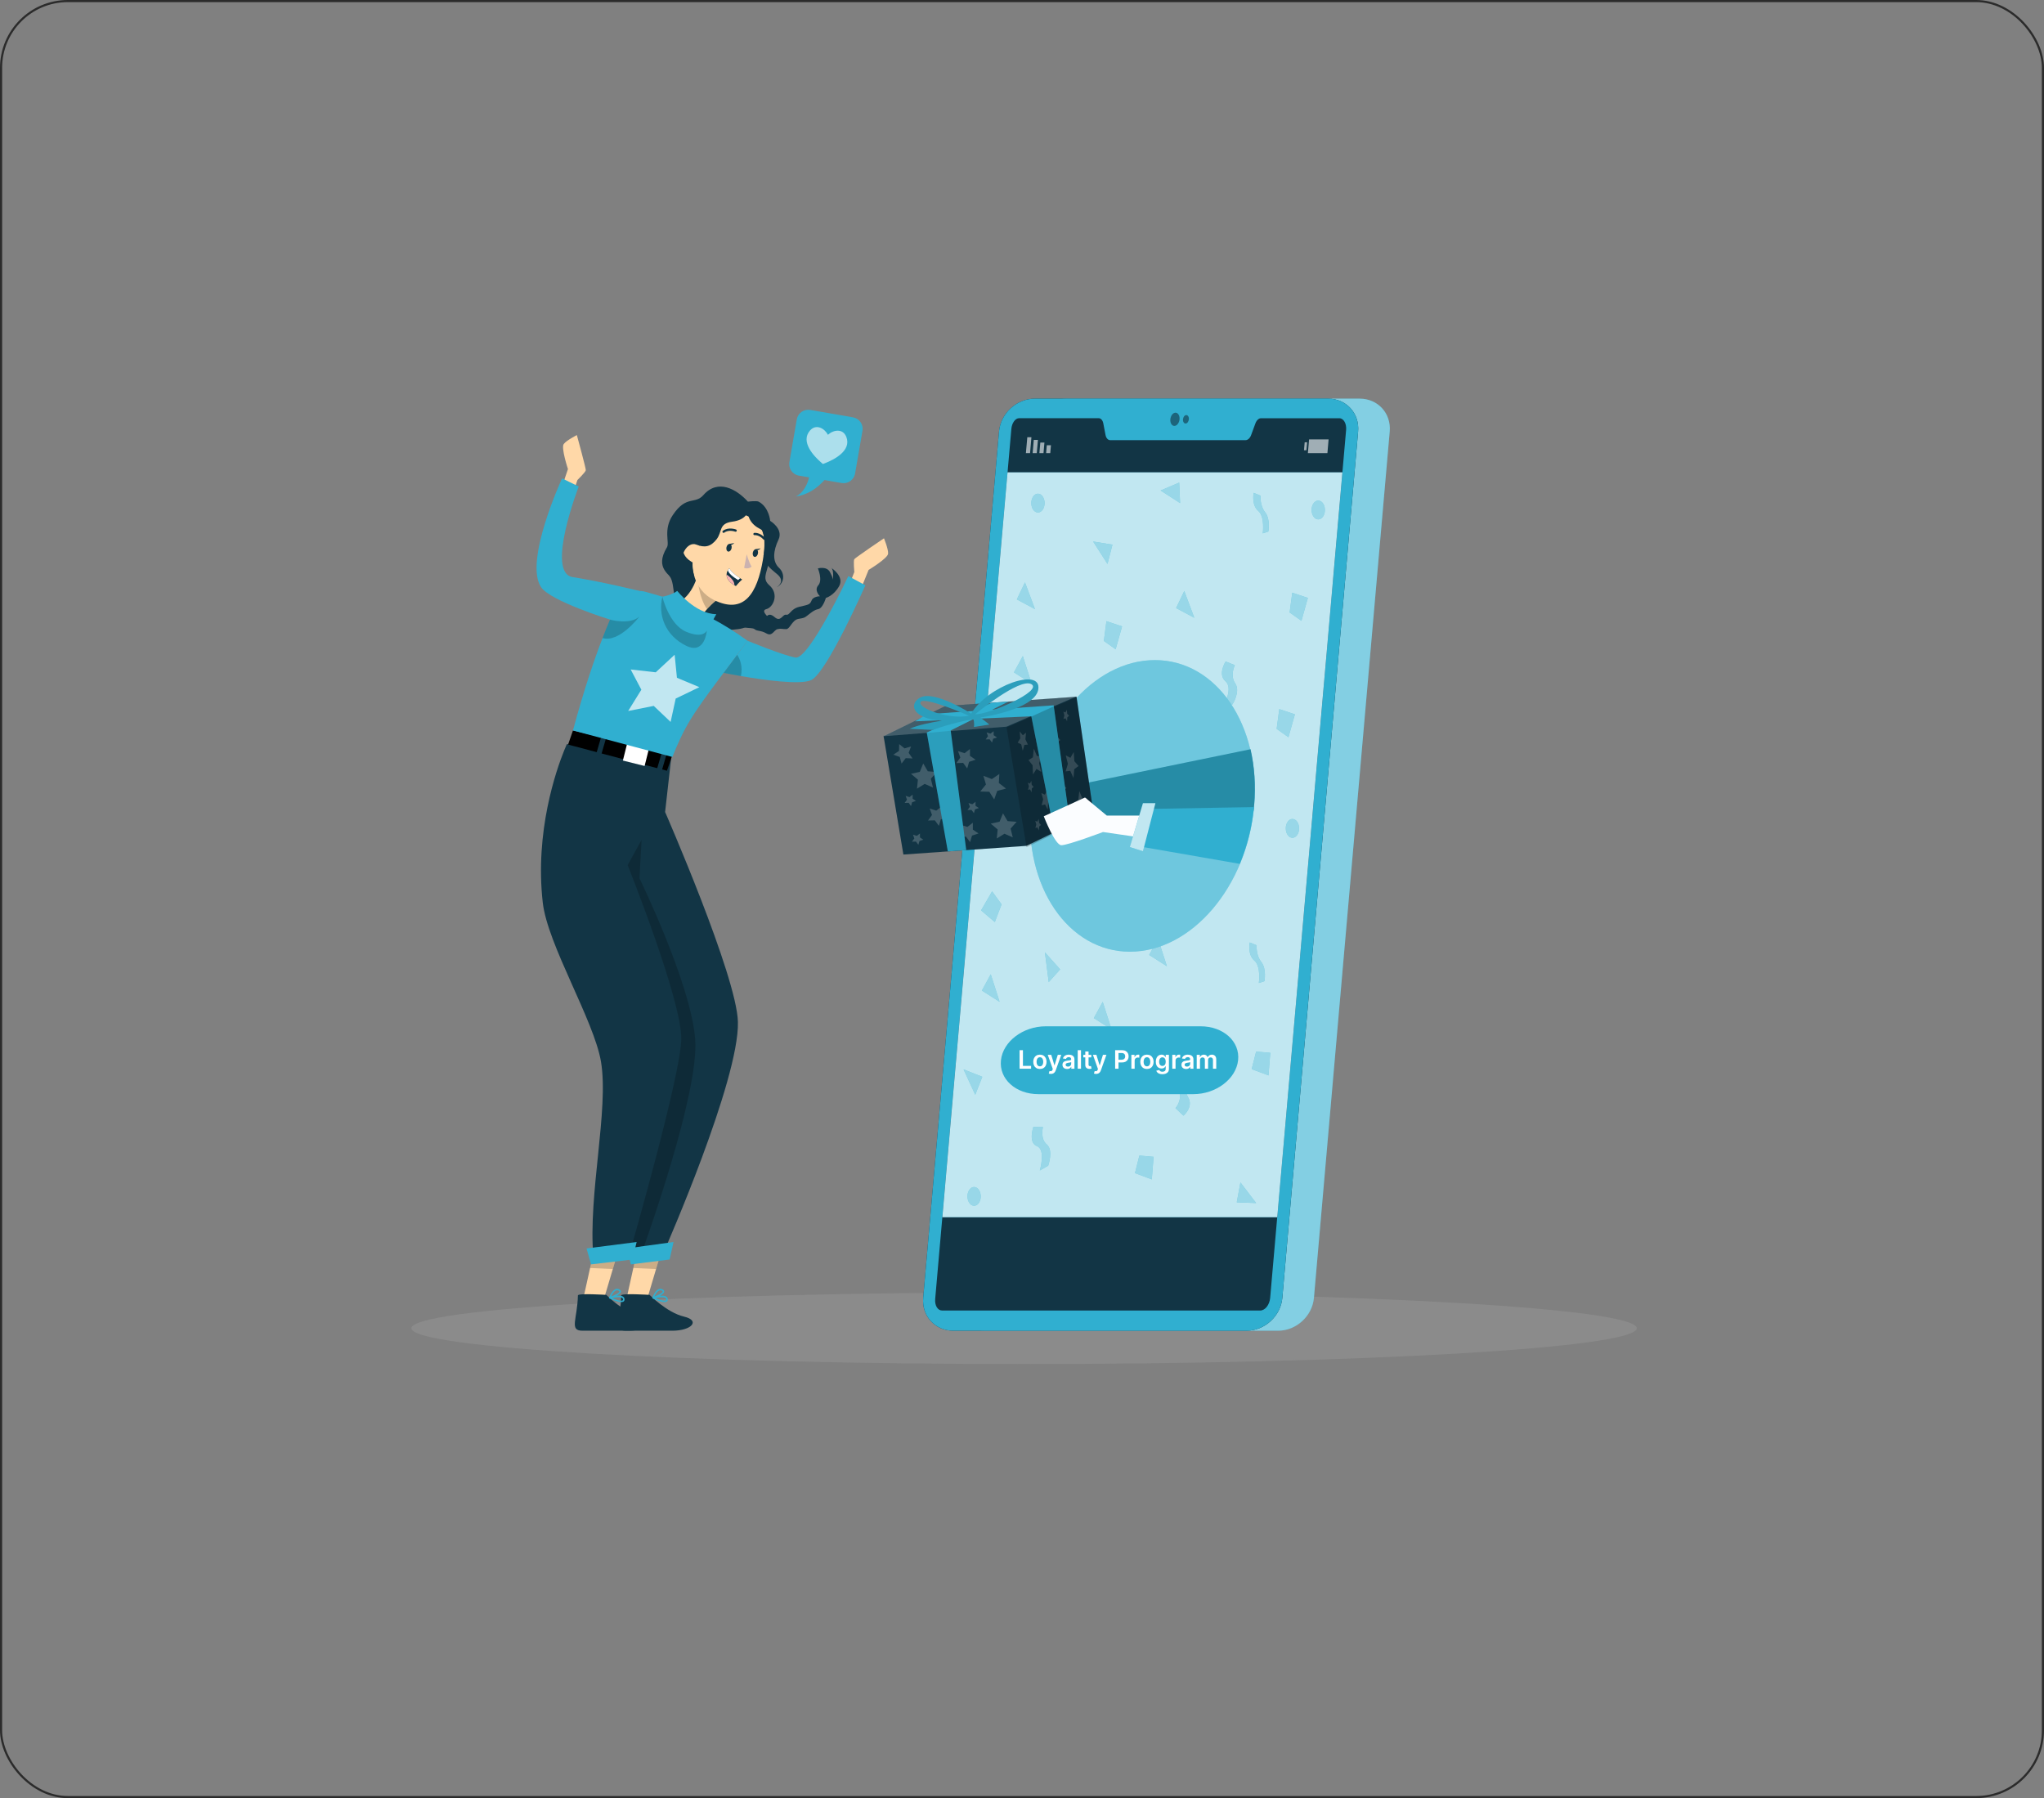 <svg xmlns="http://www.w3.org/2000/svg" width="482" height="424" viewBox="0 0 482 424" fill="none"><rect x="0" y="0" width="482" height="424" fill="#808080" stroke="none"/><rect x="0.25" y="0.25" width="481.5" height="423.5" rx="15.75" stroke="#2B2B2B" stroke-width="0.5"></rect><g clip-path="url(#clip0_3027_725)"><path d="M241.49 321.64C321.29 321.64 385.98 317.861 385.98 313.2C385.98 308.539 321.29 304.76 241.49 304.76C161.69 304.76 97 308.539 97 313.2C97 317.861 161.69 321.64 241.49 321.64Z" fill="#F1F7F9" fill-opacity="0.1"></path><path d="M201.139 98.405L191.069 96.662C189.573 96.403 188.149 97.406 187.89 98.902L186.147 108.973C185.888 110.469 186.891 111.892 188.388 112.151L198.458 113.894C199.955 114.153 201.378 113.15 201.637 111.654L203.38 101.583C203.639 100.087 202.636 98.664 201.139 98.405Z" fill="#30AFD0"></path><path opacity="0.6" d="M199.55 102.97C198.76 101 196.55 101.32 195.24 102.52C194.4 100.95 192.43 99.91 191.02 101.5C188.66 104.18 191.98 107.61 193.59 109.01C193.77 109.17 193.92 109.3 194.05 109.41C194.2 109.35 194.39 109.28 194.62 109.19C196.6 108.41 200.89 106.3 199.56 102.98L199.55 102.97Z" fill="white"></path><path d="M195.288 112.12C195.288 112.12 192.448 116.42 187.648 117.08C187.648 117.08 190.418 116.06 191.058 111.19L195.288 112.12Z" fill="#30AFD0"></path><path d="M198.699 141.83L201.459 134.89C201.459 134.89 201.209 132.21 201.459 131.85C201.709 131.49 208.449 126.93 208.449 126.93C208.449 126.93 209.489 129.43 209.429 130.54C209.369 131.65 204.829 134.38 204.829 134.38L202.079 141.18L198.699 141.82V141.83Z" fill="#FFD8A8"></path><path d="M204.069 138.01C204.069 138.01 195.029 158.59 191.299 160.36C188.739 161.57 179.989 160.33 174.729 159.42C172.309 159 170.629 158.66 170.629 158.66L173.829 154.39L176.299 151.1C176.299 151.1 184.419 154.46 187.569 155.05C190.709 155.64 200.049 135.85 200.049 135.85L204.069 138.01Z" fill="#30AFD0"></path><path opacity="0.2" d="M174.729 159.42C172.309 159 170.629 158.66 170.629 158.66L173.829 154.39C174.469 155.34 175.209 157.06 174.719 159.42H174.729Z" fill="black"></path><path d="M175.02 119.43C178.77 121.35 180.86 124.02 181.42 129.16C181.98 134.3 179.06 135.95 181.42 138.01C183.78 140.07 182.36 143.22 180.71 143.63C179.06 144.04 181.86 146.11 181.86 146.11L180.71 146.93C180.71 146.93 180.97 147.75 178.76 146.93C176.55 146.11 177.51 147.94 174.01 148.35C170.51 148.76 163.86 149.36 161.07 146.11C158.28 142.86 159.42 137.88 157.9 135.84C156.38 133.8 159.99 122.69 164.44 120.25C168.89 117.81 175.02 119.43 175.02 119.43Z" fill="#123545"></path><path d="M133.75 120.25L136.17 113.18C136.17 113.18 138.1 111.31 138.14 110.87C138.18 110.43 136.03 102.59 136.03 102.59C136.03 102.59 133.62 103.81 132.94 104.69C132.26 105.57 133.93 110.6 133.93 110.6L131.59 117.56L133.74 120.25H133.75Z" fill="#FFD8A8"></path><path d="M152.799 305.67H147.869L149.379 298.85L150.779 292.6L156.949 291.66L154.759 299.07L152.799 305.67Z" fill="#FFD8A8"></path><path opacity="0.2" d="M154.7 299.23L149.34 298.99L150.76 292.67L156.94 291.69L154.7 299.23Z" fill="black"></path><path d="M142.6 305.67H137.67L139.18 298.85L140.58 292.6L146.75 291.66L144.56 299.07L142.6 305.67Z" fill="#FFD8A8"></path><path opacity="0.2" d="M144.499 299.23L139.139 298.99L140.549 292.67L146.739 291.69L144.499 299.23Z" fill="black"></path><path d="M133.68 175.47C133.68 175.47 133.43 176 133.03 176.98C131.18 181.56 126.09 196.04 127.99 212.82C129.11 222.75 140.08 240.61 141.72 250.34C143.62 261.67 138.65 281.64 139.92 296.3L147.76 296.99L150.12 295.5L156.84 294.5C156.84 294.5 174.33 254.73 174.01 240.98C173.76 230.18 156.84 191.47 156.84 191.47L158.45 177.16" fill="#123545"></path><path opacity="0.2" d="M151.36 295.32L150.13 295.5L148.12 296.77C149.4 292.3 160.45 253.63 160.65 245.12C160.87 236.08 148 203.99 148 203.99L151.3 198.03L150.8 207.1C150.8 207.1 162.98 232.06 163.94 245.12C164.87 257.65 152.38 292.5 151.36 295.32Z" fill="black"></path><path d="M146.489 305.45C146.499 304.91 153.179 305.33 153.179 305.33C153.179 305.33 157.289 309.51 161.279 310.45C165.269 311.39 163.039 313.78 158.579 313.78H147.549C144.379 313.78 146.359 311.08 146.489 305.45Z" fill="#123545"></path><path d="M153.92 306.2C153.92 306.2 153.88 306.18 153.86 306.16C153.86 306.16 153.84 306.13 153.83 306.11C153.83 306.11 153.82 306.07 153.82 306.05C153.82 306.05 153.82 306 153.83 305.98C153.86 305.9 154.42 304.35 155.32 303.98C155.61 303.86 155.9 303.87 156.18 304C156.48 304.14 156.63 304.33 156.62 304.56C156.6 304.91 156.12 305.26 155.58 305.55C156.14 305.5 156.72 305.51 157.08 305.71C157.27 305.82 157.39 305.97 157.44 306.16C157.54 306.56 157.41 306.77 157.28 306.87C157.14 306.98 156.93 307.03 156.69 307.03C155.76 307.03 154.27 306.35 153.92 306.18V306.2ZM154.53 306.09C155.51 306.51 156.74 306.87 157.05 306.62C157.08 306.6 157.16 306.53 157.09 306.27C157.07 306.17 157 306.1 156.9 306.04C156.72 305.93 156.43 305.89 156.11 305.89C155.6 305.89 154.98 305.99 154.52 306.1L154.53 306.09ZM155.45 304.3C154.93 304.52 154.51 305.28 154.31 305.73C155.3 305.35 156.25 304.84 156.27 304.54C156.27 304.45 156.12 304.36 156.03 304.32C155.93 304.27 155.82 304.25 155.72 304.25C155.63 304.25 155.54 304.27 155.45 304.31V304.3Z" fill="#30AFD0"></path><path d="M147.76 294.38L158.83 292.87L157.9 296.99L148.77 298.14L147.76 294.38Z" fill="#30AFD0"></path><path d="M136.28 305.45C136.29 304.91 142.97 305.33 142.97 305.33C142.97 305.33 147.08 309.51 151.07 310.45C155.06 311.39 152.83 313.78 148.37 313.78H137.34C134.17 313.78 136.15 311.08 136.28 305.45Z" fill="#123545"></path><path d="M143.719 306.2C143.719 306.2 143.679 306.18 143.659 306.16C143.659 306.16 143.639 306.13 143.629 306.11C143.629 306.11 143.619 306.07 143.619 306.05C143.619 306.05 143.619 306 143.629 305.98C143.659 305.9 144.219 304.35 145.119 303.98C145.409 303.86 145.699 303.87 145.979 304C146.279 304.14 146.429 304.33 146.419 304.56C146.399 304.91 145.919 305.26 145.379 305.55C145.939 305.5 146.519 305.51 146.879 305.71C147.069 305.82 147.189 305.97 147.239 306.16C147.339 306.56 147.209 306.77 147.079 306.87C146.939 306.98 146.729 307.03 146.489 307.03C145.559 307.03 144.069 306.35 143.719 306.18V306.2ZM144.329 306.09C145.309 306.51 146.539 306.87 146.849 306.62C146.879 306.6 146.959 306.53 146.889 306.27C146.869 306.17 146.799 306.1 146.699 306.04C146.519 305.93 146.229 305.89 145.909 305.89C145.399 305.89 144.779 305.99 144.319 306.1L144.329 306.09ZM145.249 304.3C144.729 304.52 144.309 305.28 144.109 305.73C145.099 305.35 146.049 304.84 146.069 304.54C146.069 304.45 145.919 304.36 145.829 304.32C145.729 304.27 145.619 304.25 145.519 304.25C145.429 304.25 145.339 304.27 145.249 304.31V304.3Z" fill="#30AFD0"></path><path d="M138.309 294.38L150.129 292.87L149.139 296.99L139.379 298.14L138.309 294.38Z" fill="#30AFD0"></path><path d="M135.109 172.25L133.959 175.57L157.269 181.74L158.639 177.8L135.109 172.25Z" fill="black"></path><path d="M143.092 173.456L141.949 173.123L140.247 178.96L141.389 179.293L143.092 173.456Z" fill="#123545"></path><path d="M152.977 176.738L147.855 175.455L146.883 179.335L152.005 180.618L152.977 176.738Z" fill="white"></path><path d="M157.502 176.764L156.359 176.431L154.656 182.267L155.798 182.601L157.502 176.764Z" fill="#123545"></path><path d="M176.299 151.1C175.289 152.42 174.349 153.66 173.479 154.84C170.079 159.39 167.659 162.61 165.809 165.21C163.279 168.78 161.819 171.17 160.409 174.18C159.809 175.45 159.209 176.85 158.549 178.49L135.109 172.24C137.759 162.43 140.169 155.42 142.089 150.45C142.739 148.78 143.329 147.34 143.849 146.11C144.369 144.87 144.829 143.84 145.209 142.98C145.219 142.94 145.249 142.89 145.269 142.84C146.449 140.19 149.409 138.79 152.219 139.55C153.899 140 155.879 140.58 157.699 141.2C161.099 142.46 164.399 143.96 167.599 145.68C170.629 147.27 173.529 149.09 176.309 151.11L176.299 151.1Z" fill="#30AFD0"></path><path d="M161.17 150.26C157.22 145.77 157.56 142.7 157.56 142.7C162.73 142.52 164.45 135.84 164.45 135.84L168.92 141.56C168 142.32 167.29 143.01 166.73 143.63C163.83 146.84 165.27 148.17 165.27 148.17C164.66 150.76 161.17 150.27 161.17 150.27V150.26Z" fill="#FFD8A8"></path><path opacity="0.2" d="M168.919 141.56C167.999 142.32 167.289 143.01 166.729 143.63C164.679 140.76 164.449 135.84 164.449 135.84L168.919 141.56Z" fill="black"></path><path d="M173.788 120.47C179.818 121.94 180.978 125.64 179.908 131.97C178.568 139.88 175.498 144.98 168.358 141.48C158.658 136.73 163.768 118.03 173.788 120.47Z" fill="#FFD8A8"></path><path d="M176.089 130.68C176.089 130.68 176.539 132.46 177.239 133.61C177.239 133.61 176.519 134.3 175.479 133.91L176.089 130.68Z" fill="#CBB2B0"></path><path d="M172.51 129.29C172.4 129.79 172.04 130.13 171.71 130.06C171.38 129.99 171.2 129.52 171.31 129.03C171.42 128.53 171.78 128.19 172.11 128.26C172.44 128.33 172.62 128.8 172.51 129.29Z" fill="#123545"></path><path d="M171.969 128.25L173.149 128.06C173.149 128.06 172.409 128.85 171.969 128.25Z" fill="#123545"></path><path d="M178.728 130.54C178.618 131.04 178.258 131.38 177.928 131.31C177.598 131.24 177.418 130.77 177.528 130.28C177.638 129.78 177.998 129.44 178.328 129.51C178.658 129.58 178.838 130.05 178.728 130.54Z" fill="#123545"></path><path d="M178.188 129.5L179.368 129.31C179.368 129.31 178.627 130.1 178.188 129.5Z" fill="#123545"></path><path d="M173.469 125.11C173.469 125.11 171.829 124.48 170.629 125.38" stroke="#123545" stroke-width="0.54" stroke-linecap="round" stroke-linejoin="round"></path><path d="M177.92 125.92C177.92 125.92 179.08 125.78 180.2 127" stroke="#123545" stroke-width="0.54" stroke-linecap="round" stroke-linejoin="round"></path><path d="M164.719 129.03C164.719 129.03 168.749 124.76 169.249 120.83C169.249 120.83 182.399 118.86 180.029 131.14C180.029 131.14 183.819 120.65 173.509 117.88C163.209 115.12 159.539 130.3 163.799 136.13C163.799 136.13 162.219 131.71 164.719 129.04V129.03Z" fill="#123545"></path><path d="M165.389 130.55C165.589 129.57 164.979 127.68 163.129 127.44C161.209 127.19 159.379 130.81 163.809 132.87C164.449 133.17 164.979 132.6 165.389 130.56V130.55Z" fill="#FFD8A8"></path><path d="M183.669 133.86C182.099 132.38 182.339 129.84 183.569 127.27C184.799 124.7 181.619 122.82 181.619 122.82C181.619 122.82 181.359 119.58 178.879 118.28C178.429 118.04 176.359 118.28 176.359 118.28C173.649 115.31 169.289 112.85 165.869 116.74C163.849 119.03 161.849 116.68 158.649 121.46C156.339 124.9 157.949 127.94 157.279 129.05C154.179 134.15 158.209 135.53 159.179 137.3C159.179 137.3 161.309 136.28 161.129 135.68C159.679 130.8 162.219 127.63 164.179 128.41C166.139 129.19 167.549 128.98 168.969 127.18C170.389 125.38 169.399 123.44 172.689 123.01C175.979 122.57 176.319 120.68 176.319 120.68C176.319 120.68 176.279 123.18 179.029 124.61C181.779 126.05 180.699 127.78 180.309 130.23C179.929 132.68 181.139 133.63 183.269 135.4C185.399 137.17 183.149 138.47 183.149 138.47C184.889 137.63 185.249 135.35 183.679 133.87L183.669 133.86Z" fill="#123545"></path><path d="M175.02 136.64C174.41 137.14 173.53 138.2 173.53 138.2C173.42 138.14 173.31 138.08 173.2 138.01C171.72 137.12 171.33 136.23 171.34 135.5C171.34 135.1 171.48 134.75 171.63 134.49C171.79 134.18 171.98 134 171.98 134C172.48 134.94 173.79 135.87 174.52 136.34C174.82 136.54 175.02 136.65 175.02 136.65V136.64Z" fill="#123545"></path><path d="M174.521 136.33L174.071 136.78C172.681 135.94 171.821 135.17 171.641 134.49C171.801 134.18 171.991 134 171.991 134C172.491 134.94 173.801 135.87 174.531 136.34L174.521 136.33Z" fill="white"></path><path d="M173.2 138C171.72 137.11 171.33 136.22 171.34 135.49C171.83 135.81 172.39 136.25 172.78 136.8C173.08 137.22 173.18 137.63 173.19 138H173.2Z" fill="#F7B1B3"></path><path d="M159.71 139.34C159.71 139.34 163.93 144.73 168.91 144.83C168.91 144.83 166.43 148.86 167.22 150.92C167.22 150.92 164.08 154.16 159.75 151.31C155.43 148.46 154.74 140.89 154.74 140.89C154.74 140.89 157.84 140.73 159.71 139.33V139.34Z" fill="#30AFD0"></path><path d="M150.8 139.34C150.8 139.34 141.55 137.08 135.07 136.09C128.58 135.1 136.47 114.72 136.47 114.72L132.54 112.8C132.54 112.8 123.5 132.35 127.59 138.45C129.81 141.76 143.85 146.1 143.85 146.1L150.8 139.33V139.34Z" fill="#30AFD0"></path><path d="M180.709 145.52C180.709 145.52 181.209 144.24 182.669 145.52C184.129 146.8 184.519 144.78 185.399 144.95C186.279 145.12 186.379 143.58 188.539 143.07C190.699 142.57 190.999 142.57 191.389 141.58C191.779 140.6 193.359 140.6 193.359 140.6C193.359 140.6 191.889 139.23 192.969 138C194.049 136.77 192.869 134.03 192.869 134.03C192.869 134.03 194.929 133.43 195.719 134.9C196.509 136.37 196.409 136.77 196.409 136.77C196.409 136.77 196.699 134.38 196.019 133.9C196.019 133.9 199.159 135.88 197.889 138.19C196.609 140.5 194.749 140.99 194.749 140.99C194.749 140.99 194.059 143.4 192.979 143.62C191.899 143.84 191.209 144.53 190.419 145.12C189.629 145.71 189.729 145.68 188.259 145.94C186.789 146.2 186.289 148.33 185.409 148.35C184.529 148.37 184.229 148.14 183.349 148.35C182.469 148.56 182.129 150.16 180.729 149.36C179.329 148.56 178.599 148.92 177.929 148.35C177.259 147.78 174.139 148.56 174.029 146.6C173.919 144.63 178.989 143.36 180.729 145.52H180.709Z" fill="#123545"></path><path opacity="0.2" d="M150.78 145.38C150.53 145.72 145.91 151.63 142.08 150.45C142.73 148.78 143.32 147.34 143.84 146.11C143.84 146.11 148.56 147.42 150.78 145.38Z" fill="black"></path><path opacity="0.2" d="M156.199 140.71C156.199 140.71 157.739 147.28 161.829 148.98C165.919 150.68 166.679 148.68 166.679 148.68C166.679 148.68 166.269 154.44 161.829 152.28C156.939 149.91 155.119 145.11 156.199 140.71Z" fill="black"></path><path opacity="0.7" d="M158.139 170.23L154.159 166.45L148.129 167.65L151.239 162.63L148.719 157.86L154.629 158.53L159.089 154.39L159.629 159.82L164.919 162.03L159.339 164.72L158.139 170.23Z" fill="white"></path><path d="M301.412 313.78H232.232C227.952 313.78 224.782 310.31 225.162 306.03L243.032 101.75C243.402 97.47 247.182 94 251.462 94H320.642C324.922 94 328.092 97.47 327.712 101.75L309.842 306.03C309.472 310.31 305.692 313.78 301.412 313.78Z" fill="#30AFD0"></path><path opacity="0.4" d="M301.412 313.78H232.232C227.952 313.78 224.782 310.31 225.162 306.03L243.032 101.75C243.402 97.47 247.182 94 251.462 94H320.642C324.922 94 328.092 97.47 327.712 101.75L309.842 306.03C309.472 310.31 305.692 313.78 301.412 313.78Z" fill="white"></path><path d="M293.951 313.78H224.771C220.491 313.78 217.321 310.31 217.701 306.03L235.581 101.75C235.951 97.47 239.731 94 244.011 94H313.191C317.471 94 320.641 97.47 320.261 101.75L302.391 306.03C302.021 310.31 298.241 313.78 293.961 313.78H293.951Z" fill="#123545"></path><path d="M293.951 313.78H224.771C220.491 313.78 217.321 310.31 217.701 306.03L235.581 101.75C235.951 97.47 239.731 94 244.011 94H313.191C317.471 94 320.641 97.47 320.261 101.75L302.391 306.03C302.021 310.31 298.241 313.78 293.961 313.78H293.951Z" fill="#30AFD0"></path><path d="M317.431 101.36L299.521 306.03C299.371 307.71 298.321 309.02 297.151 309.02H222.171C221.101 309.02 220.391 307.82 220.531 306.27L238.491 101.12C238.611 99.78 239.391 98.61 240.321 98.61H259.071C259.601 98.61 260.041 99.11 260.171 99.83L260.701 102.59C260.841 103.3 261.271 103.79 261.801 103.79H293.711C294.241 103.79 294.761 103.32 295.021 102.61L296.041 99.84C296.301 99.12 296.821 98.62 297.351 98.62H315.831C316.851 98.62 317.561 99.9 317.431 101.38V101.36Z" fill="#123545"></path><path d="M316.55 111.39L301.19 287.01H222.23L237.59 111.39H316.55Z" fill="#30AFD0"></path><path opacity="0.6" d="M246.689 106.85H247.659L247.829 104.98H246.849L246.689 106.85Z" fill="white"></path><path opacity="0.6" d="M245.1 106.85H246.07L246.29 104.35H245.32L245.1 106.85Z" fill="white"></path><path opacity="0.6" d="M243.51 106.85H244.48L244.76 103.72H243.78L243.51 106.85Z" fill="white"></path><path opacity="0.6" d="M241.92 106.85H242.9L243.22 103.1H242.25L241.92 106.85Z" fill="white"></path><path opacity="0.6" d="M308.07 106.17H307.5L307.66 104.29H308.24L308.07 106.17Z" fill="white"></path><path opacity="0.6" d="M308.41 106.85H313.02L313.3 103.61H308.7L308.41 106.85Z" fill="white"></path><path opacity="0.6" d="M278.15 98.87C278.07 99.73 277.53 100.43 276.93 100.43C276.33 100.43 275.91 99.73 275.98 98.87C276.06 98.01 276.6 97.31 277.2 97.31C277.8 97.31 278.22 98.01 278.15 98.87Z" fill="#123545"></path><path opacity="0.6" d="M280.351 98.87C280.301 99.42 279.951 99.87 279.571 99.87C279.191 99.87 278.911 99.42 278.961 98.87C279.011 98.32 279.361 97.87 279.741 97.87C280.121 97.87 280.401 98.32 280.351 98.87Z" fill="#123545"></path><path opacity="0.7" d="M316.551 111.39L314.421 135.75L314.061 139.96L312.351 159.48L312.081 162.51L309.661 190.18L309.401 193.21L307.071 219.78L306.741 223.6L301.191 287H222.221L237.591 111.39H316.551Z" fill="white"></path><path d="M241.192 154.7L239.102 158.55L243.282 161.21L241.192 154.7Z" fill="#30AFD0"></path><path d="M247.3 231.58L250 228.58L246.4 224.55L247.3 231.58Z" fill="#30AFD0"></path><path d="M278.282 118.63L278.072 113.79L273.682 115.66L278.282 118.63Z" fill="#30AFD0"></path><path d="M233.631 229.73L231.541 233.57L235.721 236.23L233.631 229.73Z" fill="#30AFD0"></path><path d="M236.182 213.25L234.592 217.42L231.352 214.67L233.952 210.18L236.182 213.25Z" fill="#30AFD0"></path><path d="M268.681 272.48L272.031 272.78L271.611 278.1L267.641 276.62L268.681 272.48Z" fill="#30AFD0"></path><path d="M241.49 182.17L243.58 182.76C243.58 182.76 240.44 185.72 241.91 188.08C243.37 190.44 240.86 192.51 240.86 192.51L238.98 190.74C238.98 190.74 240.65 188.97 239.82 186.6C238.99 184.23 241.49 182.17 241.49 182.17Z" fill="#30AFD0"></path><path d="M270.041 165.35L272.131 165.94C272.131 165.94 268.991 168.9 270.461 171.26C271.921 173.62 269.411 175.69 269.411 175.69L267.531 173.92C267.531 173.92 269.201 172.15 268.371 169.78C267.531 167.42 270.041 165.35 270.041 165.35Z" fill="#30AFD0"></path><path d="M241.701 137.32L239.781 141.34L244.061 143.63L241.701 137.32Z" fill="#30AFD0"></path><path d="M279.27 139.36L277.34 143.38L281.63 145.67L279.27 139.36Z" fill="#30AFD0"></path><path d="M261.161 132.98L262.331 128.43L257.771 127.69L261.161 132.98Z" fill="#30AFD0"></path><path d="M260.301 151.13L260.911 146.47L264.601 147.71L263.081 153.1L260.301 151.13Z" fill="#30AFD0"></path><path d="M304.111 144.42L304.731 139.76L308.411 140.99L306.891 146.39L304.111 144.42Z" fill="#30AFD0"></path><path d="M301.051 171.87L301.671 167.21L305.351 168.44L303.831 173.84L301.051 171.87Z" fill="#30AFD0"></path><path d="M290.651 166.1L288.531 166.43C288.531 166.43 290.881 162.27 288.981 160.64C287.081 159.02 289.021 155.97 289.021 155.97L291.191 156.85C291.191 156.85 289.981 159.26 291.281 161.15C292.581 163.04 290.641 166.09 290.641 166.09L290.651 166.1Z" fill="#30AFD0"></path><path d="M273.08 221.34L270.99 225.18L275.17 227.84L273.08 221.34Z" fill="#30AFD0"></path><path d="M260.031 236.23L257.941 240.07L262.121 242.73L260.031 236.23Z" fill="#30AFD0"></path><path d="M283.71 203.07L287.05 203.36L286.63 208.69L282.66 207.21L283.71 203.07Z" fill="#30AFD0"></path><path d="M296.21 247.96L299.55 248.25L299.13 253.58L295.16 252.1L296.21 247.96Z" fill="#30AFD0"></path><path d="M279.701 252.73L281.791 253.32C281.791 253.32 278.651 256.28 280.121 258.64C281.581 261 279.071 263.07 279.071 263.07L277.191 261.3C277.191 261.3 278.861 259.53 278.031 257.16C277.201 254.79 279.701 252.73 279.701 252.73Z" fill="#30AFD0"></path><path d="M298.162 231.36L296.852 231.79C296.852 231.79 297.412 227.85 295.782 226.49C294.142 225.13 294.702 222.23 294.702 222.23L296.342 222.9C296.342 222.9 296.112 225.17 297.422 226.82C298.732 228.47 298.172 231.36 298.172 231.36H298.162Z" fill="#30AFD0"></path><path d="M299.081 125.34L297.771 125.77C297.771 125.77 298.331 121.83 296.701 120.47C295.071 119.11 295.621 116.21 295.621 116.21L297.261 116.88C297.261 116.88 297.031 119.15 298.341 120.8C299.651 122.45 299.091 125.34 299.091 125.34H299.081Z" fill="#30AFD0"></path><path d="M247.18 274.87L245.2 276C245.2 276 246.67 271.09 244.53 270.26C242.39 269.43 243.68 265.74 243.68 265.74L245.94 265.76C245.94 265.76 245.23 268.54 246.85 269.87C248.47 271.2 247.18 274.87 247.18 274.87Z" fill="#30AFD0"></path><path d="M246.331 118.63C246.331 119.85 245.631 120.85 244.761 120.85C243.891 120.85 243.191 119.86 243.191 118.63C243.191 117.4 243.891 116.41 244.761 116.41C245.631 116.41 246.331 117.4 246.331 118.63Z" fill="#30AFD0"></path><path d="M263.691 203.89C263.691 205.11 262.991 206.11 262.121 206.11C261.251 206.11 260.551 205.12 260.551 203.89C260.551 202.66 261.251 201.67 262.121 201.67C262.991 201.67 263.691 202.66 263.691 203.89Z" fill="#30AFD0"></path><path d="M304.771 197.55C305.638 197.55 306.341 196.556 306.341 195.33C306.341 194.104 305.638 193.11 304.771 193.11C303.904 193.11 303.201 194.104 303.201 195.33C303.201 196.556 303.904 197.55 304.771 197.55Z" fill="#30AFD0"></path><path d="M312.431 120.25C312.431 121.47 311.731 122.47 310.861 122.47C309.991 122.47 309.291 121.48 309.291 120.25C309.291 119.02 309.991 118.03 310.861 118.03C311.731 118.03 312.431 119.02 312.431 120.25Z" fill="#30AFD0"></path><path d="M229.971 258.15L231.641 253.91L227.221 252.16L229.971 258.15Z" fill="#30AFD0"></path><path d="M292.511 278.82L291.641 283.51L296.221 283.68L292.511 278.82Z" fill="#30AFD0"></path><path d="M228.142 282.3C228.062 281.08 228.702 280 229.562 279.9C230.422 279.79 231.182 280.69 231.262 281.91C231.342 283.13 230.702 284.21 229.842 284.31C228.982 284.42 228.222 283.52 228.142 282.3Z" fill="#30AFD0"></path><g opacity="0.5"><path d="M241.192 154.7L239.102 158.55L243.282 161.21L241.192 154.7Z" fill="white"></path><path d="M247.3 231.58L250 228.58L246.4 224.55L247.3 231.58Z" fill="white"></path><path d="M278.282 118.63L278.072 113.79L273.682 115.66L278.282 118.63Z" fill="white"></path><path d="M233.631 229.73L231.541 233.57L235.721 236.23L233.631 229.73Z" fill="white"></path><path d="M236.182 213.25L234.592 217.42L231.352 214.67L233.952 210.18L236.182 213.25Z" fill="white"></path><path d="M268.681 272.48L272.031 272.78L271.611 278.1L267.641 276.62L268.681 272.48Z" fill="white"></path><path d="M241.49 182.17L243.58 182.76C243.58 182.76 240.44 185.72 241.91 188.08C243.37 190.44 240.86 192.51 240.86 192.51L238.98 190.74C238.98 190.74 240.65 188.97 239.82 186.6C238.99 184.23 241.49 182.17 241.49 182.17Z" fill="white"></path><path d="M270.041 165.35L272.131 165.94C272.131 165.94 268.991 168.9 270.461 171.26C271.921 173.62 269.411 175.69 269.411 175.69L267.531 173.92C267.531 173.92 269.201 172.15 268.371 169.78C267.531 167.42 270.041 165.35 270.041 165.35Z" fill="white"></path><path d="M241.701 137.32L239.781 141.34L244.061 143.63L241.701 137.32Z" fill="white"></path><path d="M279.27 139.36L277.34 143.38L281.63 145.67L279.27 139.36Z" fill="white"></path><path d="M261.161 132.98L262.331 128.43L257.771 127.69L261.161 132.98Z" fill="white"></path><path d="M260.301 151.13L260.911 146.47L264.601 147.71L263.081 153.1L260.301 151.13Z" fill="white"></path><path d="M304.111 144.42L304.731 139.76L308.411 140.99L306.891 146.39L304.111 144.42Z" fill="white"></path><path d="M301.051 171.87L301.671 167.21L305.351 168.44L303.831 173.84L301.051 171.87Z" fill="white"></path><path d="M290.651 166.1L288.531 166.43C288.531 166.43 290.881 162.27 288.981 160.64C287.081 159.02 289.021 155.97 289.021 155.97L291.191 156.85C291.191 156.85 289.981 159.26 291.281 161.15C292.581 163.04 290.641 166.09 290.641 166.09L290.651 166.1Z" fill="white"></path><path d="M273.08 221.34L270.99 225.18L275.17 227.84L273.08 221.34Z" fill="white"></path><path d="M260.031 236.23L257.941 240.07L262.121 242.73L260.031 236.23Z" fill="white"></path><path d="M283.71 203.07L287.05 203.36L286.63 208.69L282.66 207.21L283.71 203.07Z" fill="white"></path><path d="M296.21 247.96L299.55 248.25L299.13 253.58L295.16 252.1L296.21 247.96Z" fill="white"></path><path d="M279.701 252.73L281.791 253.32C281.791 253.32 278.651 256.28 280.121 258.64C281.581 261 279.071 263.07 279.071 263.07L277.191 261.3C277.191 261.3 278.861 259.53 278.031 257.16C277.201 254.79 279.701 252.73 279.701 252.73Z" fill="white"></path><path d="M298.162 231.36L296.852 231.79C296.852 231.79 297.412 227.85 295.782 226.49C294.142 225.13 294.702 222.23 294.702 222.23L296.342 222.9C296.342 222.9 296.112 225.17 297.422 226.82C298.732 228.47 298.172 231.36 298.172 231.36H298.162Z" fill="white"></path><path d="M299.081 125.34L297.771 125.77C297.771 125.77 298.331 121.83 296.701 120.47C295.071 119.11 295.621 116.21 295.621 116.21L297.261 116.88C297.261 116.88 297.031 119.15 298.341 120.8C299.651 122.45 299.091 125.34 299.091 125.34H299.081Z" fill="white"></path><path d="M247.18 274.87L245.2 276C245.2 276 246.67 271.09 244.53 270.26C242.39 269.43 243.68 265.74 243.68 265.74L245.94 265.76C245.94 265.76 245.23 268.54 246.85 269.87C248.47 271.2 247.18 274.87 247.18 274.87Z" fill="white"></path><path d="M246.331 118.63C246.331 119.85 245.631 120.85 244.761 120.85C243.891 120.85 243.191 119.86 243.191 118.63C243.191 117.4 243.891 116.41 244.761 116.41C245.631 116.41 246.331 117.4 246.331 118.63Z" fill="white"></path><path d="M263.691 203.89C263.691 205.11 262.991 206.11 262.121 206.11C261.251 206.11 260.551 205.12 260.551 203.89C260.551 202.66 261.251 201.67 262.121 201.67C262.991 201.67 263.691 202.66 263.691 203.89Z" fill="white"></path><path d="M304.771 197.55C305.638 197.55 306.341 196.556 306.341 195.33C306.341 194.104 305.638 193.11 304.771 193.11C303.904 193.11 303.201 194.104 303.201 195.33C303.201 196.556 303.904 197.55 304.771 197.55Z" fill="white"></path><path d="M312.431 120.25C312.431 121.47 311.731 122.47 310.861 122.47C309.991 122.47 309.291 121.48 309.291 120.25C309.291 119.02 309.991 118.03 310.861 118.03C311.731 118.03 312.431 119.02 312.431 120.25Z" fill="white"></path><path d="M229.971 258.15L231.641 253.91L227.221 252.16L229.971 258.15Z" fill="white"></path><path d="M292.511 278.82L291.641 283.51L296.221 283.68L292.511 278.82Z" fill="white"></path><path d="M228.142 282.3C228.062 281.08 228.702 280 229.562 279.9C230.422 279.79 231.182 280.69 231.262 281.91C231.342 283.13 230.702 284.21 229.842 284.31C228.982 284.42 228.222 283.52 228.142 282.3Z" fill="white"></path></g><path d="M281.402 258H244.866C239.515 258 235.561 254.419 236.039 250C236.517 245.581 241.247 242 246.598 242H283.134C288.485 242 292.439 245.581 291.961 250C291.483 254.419 286.753 258 281.402 258Z" fill="#30AFD0"></path><path d="M295.74 190.03C294.11 209.02 281 224.41 266.45 224.41C251.9 224.41 241.42 209.02 243.05 190.03C244.68 171.04 257.79 155.65 272.34 155.65C286.89 155.65 297.37 171.04 295.74 190.03Z" fill="#30AFD0"></path><path opacity="0.3" d="M295.74 190.03C294.11 209.02 281 224.41 266.45 224.41C251.9 224.41 241.42 209.02 243.05 190.03C244.68 171.04 257.79 155.65 272.34 155.65C286.89 155.65 297.37 171.04 295.74 190.03Z" fill="white"></path><path d="M228.73 192.34L237.48 186.2L243.31 189.44L260.03 186.31L259.29 192.76L243.15 193.42C243.15 193.42 235.53 198.05 234.05 198.29C232.57 198.53 228.74 192.33 228.74 192.33L228.73 192.34Z" fill="#FBFDFF"></path><path d="M295.731 189.86C295.691 190.3 295.651 190.73 295.601 191.16L253.351 194.39L253.051 194.41V193.02L253.091 187.6L253.111 185.25L254.001 185.07L294.891 176.67C295.821 180.74 296.141 185.18 295.741 189.84L295.731 189.86Z" fill="#30AFD0"></path><path opacity="0.2" d="M295.731 189.86C295.691 190.3 295.651 190.73 295.601 191.16L253.351 194.39L253.051 194.41V193.02L253.091 187.6L253.111 185.25L254.001 185.07L294.891 176.67C295.821 180.74 296.141 185.18 295.741 189.84L295.731 189.86Z" fill="black"></path><path d="M251.15 185.01L254.03 184.47L253.23 196.14L250.02 195.73L251.15 185.01Z" fill="#30AFD0"></path><path opacity="0.5" d="M251.15 185.01L254.03 184.47L253.23 196.14L250.02 195.73L251.15 185.01Z" fill="white"></path><path d="M208.24 173.78L208.36 173.76L208.35 173.74H208.37L208.36 173.71L208.24 173.78Z" fill="#123545"></path><path d="M253.85 164.27L253.43 164.32L222.91 166.48L208.6 173.48L208.35 173.5L213.03 201.5L242.05 199.45L257.86 191.78L253.85 164.27Z" fill="#123545"></path><path opacity="0.2" d="M212.04 175.46L213.3 176.47L214.84 176.01L214.27 177.52L215.19 178.84L213.58 178.77L212.6 180.05L212.18 178.49L210.65 177.96L212 177.07L212.04 175.46Z" fill="white"></path><path opacity="0.2" d="M228.73 176.62V178.23L230.06 179.14L228.53 179.64L228.08 181.19L227.12 179.89L225.51 179.94L226.46 178.63L225.91 177.11L227.45 177.6L228.73 176.62Z" fill="white"></path><path opacity="0.2" d="M229.409 194V195.62L230.749 196.53L229.209 197.03L228.759 198.58L227.799 197.28L226.189 197.32L227.139 196.02L226.589 194.5L228.129 194.99L229.409 194Z" fill="white"></path><path opacity="0.2" d="M222.05 190.16L222.06 191.78L223.39 192.69L221.86 193.19L221.4 194.74L220.45 193.44L218.84 193.48L219.78 192.17L219.24 190.65L220.78 191.15L222.05 190.16Z" fill="white"></path><path opacity="0.2" d="M230.04 189.06V190.01L230.82 190.54L229.92 190.84L229.66 191.74L229.1 190.98L228.15 191.01L228.71 190.24L228.39 189.35L229.29 189.64L230.04 189.06Z" fill="white"></path><path opacity="0.2" d="M216.941 196.53V197.47L217.721 198L216.831 198.3L216.561 199.21L216.001 198.44L215.061 198.47L215.611 197.7L215.291 196.81L216.191 197.1L216.941 196.53Z" fill="white"></path><path opacity="0.2" d="M215.21 187.38V188.33L215.99 188.86L215.09 189.16L214.83 190.07L214.27 189.3L213.32 189.33L213.88 188.56L213.56 187.67L214.46 187.96L215.21 187.38Z" fill="white"></path><path opacity="0.2" d="M234.31 172.42L234.32 173.36L235.1 173.9L234.2 174.19L233.93 175.1L233.37 174.33L232.43 174.36L232.98 173.59L232.66 172.7L233.56 172.99L234.31 172.42Z" fill="white"></path><path opacity="0.2" d="M217.71 180.03L218.79 181.87L220.92 182.03L219.5 183.63L220.01 185.7L218.05 184.84L216.24 185.97L216.45 183.84L214.82 182.46L216.9 182.01L217.71 180.03Z" fill="white"></path><path opacity="0.2" d="M231.9 182.93L233.89 183.71L235.66 182.5L235.54 184.63L237.23 185.94L235.16 186.49L234.44 188.5L233.29 186.7L231.15 186.64L232.5 184.98L231.9 182.93Z" fill="white"></path><path opacity="0.2" d="M236.521 191.78L237.601 193.62L239.731 193.78L238.311 195.38L238.821 197.45L236.861 196.59L235.051 197.72L235.261 195.59L233.631 194.21L235.711 193.76L236.521 191.78Z" fill="white"></path><path opacity="0.2" d="M240.46 172.48L241.2 173.38L241.95 172.77L241.8 174.33L242.39 175.57L241.56 175.65L241.18 177.02L240.82 175.51L239.99 175.11L240.6 174.1L240.46 172.48Z" fill="white"></path><path opacity="0.2" d="M249.111 172.09L249.261 173.7L250.031 174.49L249.291 175.14L249.201 176.73L248.591 175.51L247.771 175.71L248.131 174.31L247.711 172.84L248.551 173.19L249.111 172.09Z" fill="white"></path><path opacity="0.2" d="M251.079 189.42L251.239 191.04L251.999 191.83L251.269 192.47L251.179 194.06L250.569 192.85L249.749 193.05L250.109 191.65L249.689 190.18L250.519 190.53L251.079 189.42Z" fill="white"></path><path opacity="0.2" d="M246.96 186.26L247.12 187.88L247.88 188.67L247.15 189.31L247.06 190.9L246.45 189.69L245.63 189.89L245.99 188.49L245.57 187.02L246.4 187.37L246.96 186.26Z" fill="white"></path><path opacity="0.2" d="M250.941 184.42L251.031 185.37L251.481 185.83L251.051 186.21L251.001 187.14L250.641 186.43L250.161 186.54L250.371 185.72L250.131 184.86L250.611 185.07L250.941 184.42Z" fill="white"></path><path opacity="0.2" d="M244.941 193.11L245.031 194.05L245.481 194.51L245.051 194.89L245.001 195.82L244.641 195.11L244.161 195.23L244.371 194.41L244.131 193.55L244.621 193.75L244.941 193.11Z" fill="white"></path><path opacity="0.2" d="M243.201 184.12L243.291 185.07L243.741 185.53L243.311 185.91L243.261 186.84L242.901 186.13L242.421 186.24L242.631 185.42L242.381 184.56L242.871 184.77L243.201 184.12Z" fill="white"></path><path opacity="0.2" d="M251.57 167.37L251.66 168.31L252.11 168.77L251.68 169.15L251.63 170.08L251.27 169.37L250.79 169.49L251 168.67L250.76 167.81L251.24 168.01L251.57 167.37Z" fill="white"></path><path opacity="0.2" d="M243.791 176.53L244.521 178.27L245.621 178.23L245.041 179.96L245.501 181.99L244.421 181.31L243.591 182.61L243.501 180.46L242.541 179.23L243.571 178.58L243.791 176.53Z" fill="white"></path><path opacity="0.2" d="M251.321 178.11L252.411 178.7L253.201 177.33L253.341 179.48L254.331 180.63L253.321 181.37L253.141 183.44L252.381 181.76L251.291 181.89L251.821 180.11L251.321 178.11Z" fill="white"></path><path opacity="0.2" d="M254.51 186.54L255.24 188.28L256.34 188.24L255.77 189.97L256.22 192L255.14 191.32L254.32 192.61L254.23 190.47L253.26 189.24L254.29 188.59L254.51 186.54Z" fill="white"></path><path opacity="0.2" d="M237.361 171.53L253.861 164.39L257.881 192.01L242.071 199.78L237.361 171.53Z" fill="black"></path><path opacity="0.2" d="M208.23 173.61L222.91 166.48L253.63 164.31L237.34 171.35L208.23 173.61Z" fill="white"></path><path d="M252.421 194.76L248.461 166.31L218.511 168.42L215.781 170.09L243.201 168.91L248.651 196.45L252.421 194.76Z" fill="#30AFD0"></path><path d="M237.821 165.42L224.181 172.24L227.851 200.45L223.511 200.76L218.541 172.73L233.841 165.71L237.821 165.42Z" fill="#30AFD0"></path><path opacity="0.2" d="M248.481 166.56L243.201 168.97L248.661 196.54L252.431 194.88L248.481 166.56Z" fill="black"></path><path opacity="0.1" d="M218.551 172.85L224.191 172.31L227.851 200.45L223.511 200.76L218.551 172.85Z" fill="black"></path><path d="M229.001 168.27C229.001 168.27 220.421 162.7 217.011 164.48C214.301 165.89 214.971 169.5 222.101 169.93C219.471 170.36 216.351 171 214.531 171.85L219.911 172.11C219.911 172.11 224.951 170.3 229.541 169.59C229.541 169.59 229.831 170.41 229.671 171.42L233.291 170.85C233.291 170.85 232.141 169.9 231.211 169.21C235.361 168.5 244.221 166.53 244.841 162.53C245.651 157.3 233.001 161.64 229.001 168.28V168.27ZM217.081 165.53C217.841 164.11 228.521 168.76 228.521 168.76C223.731 169.78 216.311 166.94 217.081 165.53ZM229.941 168.43C229.941 168.43 240.421 159.75 243.211 161.32C246.001 162.89 233.301 168.51 229.941 168.43Z" fill="#30AFD0"></path><path opacity="0.1" d="M229.001 168.27C229.001 168.27 220.421 162.7 217.011 164.48C214.301 165.89 214.971 169.5 222.101 169.93C219.471 170.36 216.351 171 214.531 171.85L219.911 172.11C219.911 172.11 224.951 170.3 229.541 169.59C229.541 169.59 229.831 170.41 229.671 171.42L233.291 170.85C233.291 170.85 232.141 169.9 231.211 169.21C235.361 168.5 244.221 166.53 244.841 162.53C245.651 157.3 233.001 161.64 229.001 168.28V168.27ZM217.081 165.53C217.841 164.11 228.521 168.76 228.521 168.76C223.731 169.78 216.311 166.94 217.081 165.53ZM229.941 168.43C229.941 168.43 240.421 159.75 243.211 161.32C246.001 162.89 233.301 168.51 229.941 168.43Z" fill="black"></path><path d="M246.131 192.48L255.861 188.05L260.991 192.31H278.001L276.091 198.51L260.101 196.19C260.101 196.19 251.761 199.34 250.261 199.3C248.761 199.26 246.131 192.47 246.131 192.47V192.48Z" fill="#FBFDFF"></path><path d="M295.691 190.32C295.671 190.61 295.641 190.89 295.611 191.16C295.101 195.6 293.981 199.83 292.361 203.7L269.771 199.77L269.521 199.72L269.931 197.62L270.961 192.31L271.261 190.74L272.111 190.72L295.701 190.31L295.691 190.32Z" fill="#30AFD0"></path><path d="M269.522 189.4H272.452L269.522 200.72L266.432 199.73L269.522 189.4Z" fill="#30AFD0"></path><path opacity="0.7" d="M269.522 189.4H272.452L269.522 200.72L266.432 199.73L269.522 189.4Z" fill="white"></path><path d="M240.43 252V247.636H241.221V251.337H243.143V252H240.43ZM245.222 252.064C244.903 252.064 244.626 251.994 244.391 251.853C244.157 251.712 243.975 251.516 243.846 251.263C243.718 251.01 243.654 250.714 243.654 250.376C243.654 250.038 243.718 249.742 243.846 249.488C243.975 249.234 244.157 249.036 244.391 248.896C244.626 248.755 244.903 248.685 245.222 248.685C245.542 248.685 245.819 248.755 246.053 248.896C246.288 249.036 246.469 249.234 246.597 249.488C246.726 249.742 246.79 250.038 246.79 250.376C246.79 250.714 246.726 251.01 246.597 251.263C246.469 251.516 246.288 251.712 246.053 251.853C245.819 251.994 245.542 252.064 245.222 252.064ZM245.227 251.446C245.4 251.446 245.545 251.398 245.661 251.303C245.778 251.207 245.864 251.077 245.921 250.915C245.979 250.754 246.009 250.573 246.009 250.374C246.009 250.174 245.979 249.993 245.921 249.831C245.864 249.668 245.778 249.538 245.661 249.441C245.545 249.344 245.4 249.296 245.227 249.296C245.049 249.296 244.901 249.344 244.783 249.441C244.667 249.538 244.58 249.668 244.521 249.831C244.464 249.993 244.436 250.174 244.436 250.374C244.436 250.573 244.464 250.754 244.521 250.915C244.58 251.077 244.667 251.207 244.783 251.303C244.901 251.398 245.049 251.446 245.227 251.446ZM247.813 253.227C247.708 253.227 247.611 253.219 247.521 253.202C247.433 253.186 247.363 253.168 247.31 253.146L247.489 252.545C247.602 252.578 247.702 252.594 247.79 252.592C247.878 252.591 247.955 252.563 248.022 252.509C248.09 252.457 248.148 252.369 248.195 252.245L248.261 252.068L247.074 248.727H247.892L248.646 251.199H248.68L249.437 248.727H250.257L248.947 252.396C248.886 252.57 248.805 252.718 248.704 252.842C248.603 252.967 248.479 253.062 248.333 253.127C248.188 253.194 248.015 253.227 247.813 253.227ZM251.639 252.066C251.431 252.066 251.245 252.029 251.078 251.955C250.914 251.88 250.783 251.769 250.686 251.623C250.591 251.477 250.544 251.296 250.544 251.082C250.544 250.897 250.578 250.744 250.646 250.624C250.714 250.503 250.807 250.406 250.925 250.334C251.043 250.261 251.176 250.207 251.324 250.17C251.473 250.131 251.627 250.104 251.786 250.087C251.978 250.067 252.133 250.049 252.252 250.033C252.372 250.016 252.458 249.991 252.512 249.957C252.568 249.921 252.596 249.866 252.596 249.793V249.78C252.596 249.619 252.548 249.495 252.453 249.407C252.358 249.319 252.221 249.275 252.042 249.275C251.853 249.275 251.703 249.316 251.592 249.398C251.483 249.481 251.409 249.578 251.37 249.69L250.65 249.588C250.707 249.389 250.801 249.223 250.931 249.089C251.062 248.955 251.222 248.854 251.411 248.787C251.6 248.719 251.809 248.685 252.037 248.685C252.195 248.685 252.352 248.703 252.508 248.74C252.664 248.777 252.807 248.838 252.936 248.923C253.066 249.007 253.169 249.121 253.248 249.266C253.327 249.411 253.367 249.592 253.367 249.81V252H252.625V251.55H252.6C252.553 251.641 252.487 251.727 252.402 251.806C252.318 251.884 252.212 251.947 252.084 251.996C251.958 252.043 251.809 252.066 251.639 252.066ZM251.839 251.499C251.994 251.499 252.128 251.469 252.242 251.408C252.355 251.345 252.443 251.263 252.504 251.161C252.566 251.058 252.598 250.947 252.598 250.826V250.44C252.574 250.46 252.532 250.479 252.474 250.496C252.417 250.513 252.353 250.528 252.282 250.54C252.211 250.553 252.141 250.565 252.071 250.575C252.002 250.585 251.941 250.593 251.89 250.6C251.775 250.616 251.672 250.641 251.581 250.677C251.49 250.712 251.419 250.762 251.366 250.826C251.314 250.888 251.287 250.969 251.287 251.069C251.287 251.211 251.339 251.318 251.443 251.391C251.547 251.463 251.679 251.499 251.839 251.499ZM254.914 247.636V252H254.142V247.636H254.914ZM257.341 248.727V249.324H255.46V248.727H257.341ZM255.924 247.943H256.695V251.016C256.695 251.119 256.711 251.199 256.742 251.254C256.775 251.308 256.818 251.345 256.87 251.365C256.923 251.385 256.981 251.395 257.045 251.395C257.093 251.395 257.137 251.391 257.177 251.384C257.218 251.377 257.249 251.371 257.271 251.365L257.401 251.968C257.36 251.982 257.301 251.998 257.224 252.015C257.149 252.032 257.056 252.042 256.947 252.045C256.754 252.05 256.58 252.021 256.425 251.957C256.27 251.892 256.147 251.791 256.056 251.655C255.967 251.518 255.923 251.348 255.924 251.143V247.943ZM258.466 253.227C258.36 253.227 258.263 253.219 258.174 253.202C258.086 253.186 258.015 253.168 257.963 253.146L258.142 252.545C258.254 252.578 258.354 252.594 258.442 252.592C258.53 252.591 258.608 252.563 258.674 252.509C258.743 252.457 258.8 252.369 258.847 252.245L258.913 252.068L257.726 248.727H258.544L259.299 251.199H259.333L260.089 248.727H260.909L259.599 252.396C259.538 252.57 259.457 252.718 259.356 252.842C259.255 252.967 259.132 253.062 258.985 253.127C258.841 253.194 258.667 253.227 258.466 253.227ZM262.966 252V247.636H264.602C264.937 247.636 265.218 247.699 265.446 247.824C265.674 247.949 265.847 248.121 265.963 248.339C266.081 248.557 266.14 248.804 266.14 249.081C266.14 249.361 266.081 249.609 265.963 249.827C265.846 250.044 265.672 250.215 265.441 250.34C265.211 250.464 264.928 250.526 264.591 250.526H263.507V249.876H264.485C264.681 249.876 264.841 249.842 264.966 249.773C265.091 249.705 265.184 249.612 265.243 249.492C265.304 249.373 265.335 249.236 265.335 249.081C265.335 248.926 265.304 248.79 265.243 248.672C265.184 248.554 265.091 248.462 264.964 248.397C264.839 248.33 264.678 248.297 264.48 248.297H263.756V252H262.966ZM266.793 252V248.727H267.541V249.273H267.575C267.634 249.084 267.737 248.938 267.882 248.836C268.028 248.732 268.195 248.68 268.382 248.68C268.425 248.68 268.472 248.683 268.525 248.687C268.579 248.69 268.624 248.695 268.659 248.702V249.411C268.627 249.4 268.575 249.39 268.504 249.381C268.434 249.371 268.367 249.366 268.301 249.366C268.161 249.366 268.034 249.397 267.922 249.458C267.811 249.518 267.724 249.601 267.66 249.707C267.596 249.814 267.564 249.937 267.564 250.076V252H266.793ZM270.464 252.064C270.145 252.064 269.868 251.994 269.634 251.853C269.399 251.712 269.217 251.516 269.088 251.263C268.96 251.01 268.896 250.714 268.896 250.376C268.896 250.038 268.96 249.742 269.088 249.488C269.217 249.234 269.399 249.036 269.634 248.896C269.868 248.755 270.145 248.685 270.464 248.685C270.784 248.685 271.061 248.755 271.295 248.896C271.53 249.036 271.711 249.234 271.839 249.488C271.968 249.742 272.033 250.038 272.033 250.376C272.033 250.714 271.968 251.01 271.839 251.263C271.711 251.516 271.53 251.712 271.295 251.853C271.061 251.994 270.784 252.064 270.464 252.064ZM270.469 251.446C270.642 251.446 270.787 251.398 270.903 251.303C271.02 251.207 271.107 251.077 271.163 250.915C271.222 250.754 271.251 250.573 271.251 250.374C271.251 250.174 271.222 249.993 271.163 249.831C271.107 249.668 271.02 249.538 270.903 249.441C270.787 249.344 270.642 249.296 270.469 249.296C270.291 249.296 270.143 249.344 270.026 249.441C269.909 249.538 269.822 249.668 269.763 249.831C269.707 249.993 269.678 250.174 269.678 250.374C269.678 250.573 269.707 250.754 269.763 250.915C269.822 251.077 269.909 251.207 270.026 251.303C270.143 251.398 270.291 251.446 270.469 251.446ZM274.111 253.295C273.834 253.295 273.596 253.258 273.397 253.183C273.198 253.109 273.038 253.009 272.917 252.884C272.797 252.759 272.713 252.621 272.666 252.469L273.361 252.3C273.392 252.364 273.437 252.428 273.497 252.49C273.557 252.554 273.637 252.607 273.738 252.648C273.84 252.69 273.969 252.712 274.123 252.712C274.342 252.712 274.523 252.658 274.667 252.552C274.81 252.447 274.882 252.273 274.882 252.032V251.412H274.844C274.804 251.491 274.746 251.573 274.669 251.657C274.594 251.741 274.493 251.811 274.368 251.868C274.245 251.925 274.089 251.953 273.902 251.953C273.65 251.953 273.422 251.894 273.218 251.776C273.015 251.657 272.853 251.479 272.732 251.244C272.613 251.006 272.553 250.71 272.553 250.353C272.553 249.994 272.613 249.69 272.732 249.443C272.853 249.195 273.015 249.006 273.22 248.879C273.425 248.749 273.653 248.685 273.904 248.685C274.096 248.685 274.253 248.717 274.377 248.783C274.502 248.847 274.601 248.924 274.675 249.015C274.749 249.104 274.805 249.189 274.844 249.268H274.886V248.727H275.647V252.053C275.647 252.333 275.58 252.565 275.447 252.748C275.313 252.931 275.131 253.068 274.899 253.159C274.667 253.25 274.405 253.295 274.111 253.295ZM274.117 251.348C274.28 251.348 274.42 251.308 274.535 251.229C274.65 251.149 274.737 251.035 274.797 250.886C274.856 250.737 274.886 250.558 274.886 250.349C274.886 250.143 274.856 249.962 274.797 249.808C274.738 249.653 274.652 249.533 274.537 249.447C274.423 249.361 274.283 249.317 274.117 249.317C273.945 249.317 273.802 249.362 273.687 249.452C273.572 249.541 273.485 249.664 273.427 249.82C273.368 249.975 273.339 250.151 273.339 250.349C273.339 250.549 273.368 250.724 273.427 250.875C273.486 251.024 273.574 251.141 273.689 251.224C273.805 251.307 273.948 251.348 274.117 251.348ZM276.437 252V248.727H277.185V249.273H277.219C277.279 249.084 277.381 248.938 277.526 248.836C277.672 248.732 277.839 248.68 278.027 248.68C278.069 248.68 278.117 248.683 278.17 248.687C278.224 248.69 278.268 248.695 278.304 248.702V249.411C278.271 249.4 278.219 249.39 278.148 249.381C278.079 249.371 278.011 249.366 277.946 249.366C277.805 249.366 277.679 249.397 277.567 249.458C277.456 249.518 277.368 249.601 277.305 249.707C277.241 249.814 277.209 249.937 277.209 250.076V252H276.437ZM279.699 252.066C279.492 252.066 279.305 252.029 279.139 251.955C278.974 251.88 278.844 251.769 278.747 251.623C278.652 251.477 278.604 251.296 278.604 251.082C278.604 250.897 278.638 250.744 278.706 250.624C278.775 250.503 278.868 250.406 278.986 250.334C279.104 250.261 279.236 250.207 279.384 250.17C279.533 250.131 279.687 250.104 279.846 250.087C280.038 250.067 280.194 250.049 280.313 250.033C280.432 250.016 280.519 249.991 280.573 249.957C280.628 249.921 280.656 249.866 280.656 249.793V249.78C280.656 249.619 280.608 249.495 280.513 249.407C280.418 249.319 280.281 249.275 280.102 249.275C279.913 249.275 279.763 249.316 279.653 249.398C279.543 249.481 279.469 249.578 279.431 249.69L278.711 249.588C278.768 249.389 278.861 249.223 278.992 249.089C279.123 248.955 279.282 248.854 279.471 248.787C279.66 248.719 279.869 248.685 280.098 248.685C280.256 248.685 280.412 248.703 280.569 248.74C280.725 248.777 280.868 248.838 280.997 248.923C281.126 249.007 281.23 249.121 281.308 249.266C281.388 249.411 281.427 249.592 281.427 249.81V252H280.686V251.55H280.66C280.613 251.641 280.547 251.727 280.462 251.806C280.378 251.884 280.273 251.947 280.145 251.996C280.018 252.043 279.87 252.066 279.699 252.066ZM279.9 251.499C280.055 251.499 280.189 251.469 280.302 251.408C280.416 251.345 280.503 251.263 280.564 251.161C280.627 251.058 280.658 250.947 280.658 250.826V250.44C280.634 250.46 280.593 250.479 280.535 250.496C280.478 250.513 280.414 250.528 280.343 250.54C280.272 250.553 280.202 250.565 280.132 250.575C280.062 250.585 280.002 250.593 279.951 250.6C279.836 250.616 279.733 250.641 279.642 250.677C279.551 250.712 279.479 250.762 279.427 250.826C279.374 250.888 279.348 250.969 279.348 251.069C279.348 251.211 279.4 251.318 279.503 251.391C279.607 251.463 279.739 251.499 279.9 251.499ZM282.203 252V248.727H282.94V249.283H282.979C283.047 249.096 283.16 248.95 283.317 248.844C283.475 248.738 283.663 248.685 283.882 248.685C284.104 248.685 284.29 248.739 284.442 248.847C284.596 248.953 284.704 249.099 284.766 249.283H284.8C284.873 249.102 284.995 248.957 285.167 248.849C285.34 248.739 285.545 248.685 285.782 248.685C286.084 248.685 286.329 248.78 286.52 248.97C286.71 249.161 286.805 249.438 286.805 249.803V252H286.032V249.923C286.032 249.719 285.978 249.571 285.87 249.477C285.762 249.382 285.63 249.335 285.474 249.335C285.287 249.335 285.142 249.393 285.037 249.509C284.933 249.624 284.881 249.774 284.881 249.959V252H284.125V249.891C284.125 249.722 284.074 249.587 283.971 249.486C283.871 249.385 283.738 249.335 283.575 249.335C283.464 249.335 283.363 249.363 283.273 249.42C283.182 249.475 283.109 249.554 283.055 249.656C283.001 249.757 282.974 249.875 282.974 250.01V252H282.203Z" fill="white"></path></g><defs><clipPath id="clip0_3027_725"><rect width="288.98" height="227.64" fill="white" transform="translate(97 94)"></rect></clipPath></defs></svg>